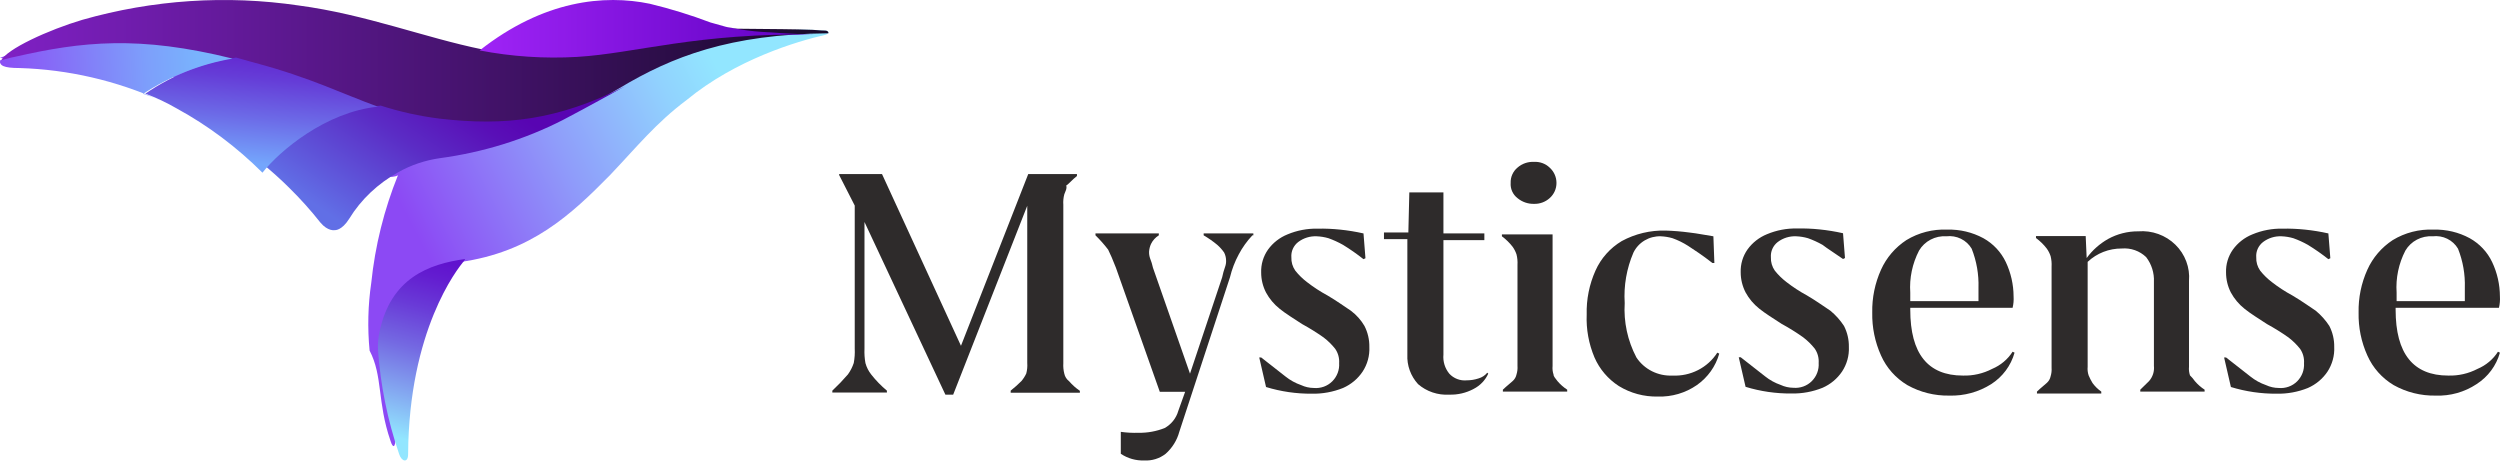 <svg width="180" height="34" viewBox="0 0 180 34" fill="none" xmlns="http://www.w3.org/2000/svg">
<g clip-path="url(#clip0_973_95)">
<path fill-rule="evenodd" clip-rule="evenodd" d="M54.543 2.319C55.324 2.378 56.826 2.081 58.208 2.14C58.628 2.14 59.048 2.2 59.409 2.2C59.529 2.2 59.649 2.259 59.649 2.319C59.649 2.378 59.589 2.438 59.469 2.498C57.367 2.974 52.981 4.284 49.437 7.201C47.215 8.868 45.893 10.535 43.911 12.619C41.148 15.418 38.264 18.156 33.098 18.871C33.098 18.93 32.438 19.169 32.438 19.228C31.537 19.883 28.533 22.8 28.473 31.553C28.473 32.208 28.293 32.327 28.113 31.732C27.151 28.933 27.572 27.087 26.611 25.242C26.453 23.615 26.494 21.976 26.731 20.359C27.006 17.703 27.653 15.098 28.653 12.619C26.911 13.631 17.48 8.094 13.516 6.01C9.912 4.165 5.526 4.403 2.163 4.284C0.841 4.224 1.382 4.403 0 4.165C1.322 3.688 4.145 2.557 6.548 1.902C10.572 0.771 15.918 0.83 21.986 1.604C26.851 2.247 30.215 3.867 34.36 4.629C39.706 4.272 43.13 3.021 46.194 2.307C47.996 1.902 53.762 2.247 54.543 2.319Z" fill="url(#paint0_linear_973_95)"/>
<path fill-rule="evenodd" clip-rule="evenodd" d="M59.41 2.203C59.05 2.203 58.631 2.138 58.152 2.138C56.775 2.073 50.367 2.073 49.648 2.009C48.809 2.525 39.467 3.946 34.736 3.559C30.603 2.719 26.351 1.04 21.5 0.394C16.297 -0.371 11.006 -0.02 5.929 1.427C3.533 2.138 0.419 3.546 0.06 4.399C0.06 4.463 0.06 4.463 0 4.528C0.359 4.463 0.719 4.334 1.078 4.269C6.348 2.978 10.84 2.655 18.506 4.786C24.674 6.53 27.07 8.403 31.561 9.049C36.173 9.759 39.886 9.178 44.617 6.336C48.39 4.076 52.523 2.461 59.649 2.396C59.649 2.254 59.529 2.203 59.41 2.203Z" fill="url(#paint1_linear_973_95)"/>
<path fill-rule="evenodd" clip-rule="evenodd" d="M58.603 2.5C57.187 2.448 55.587 2.344 54.787 2.292C54.124 2.243 53.466 2.157 52.817 2.033C52.632 1.981 52.447 1.981 52.263 1.929L51.155 1.618C49.738 1.082 48.277 0.631 46.784 0.27C43.522 -0.404 39.151 0 34.534 3.63C36.833 4.075 39.198 4.233 41.552 4.097C45.738 3.848 50.231 2.344 58.603 2.5Z" fill="url(#paint2_linear_973_95)"/>
<path fill-rule="evenodd" clip-rule="evenodd" d="M27.332 23.857C27.233 24.293 27.193 24.742 27.215 25.189C27.396 27.751 27.909 30.277 28.739 32.698C28.915 33.243 29.384 33.365 29.384 32.698C29.443 23.796 32.902 19.376 33.429 18.77C33.429 18.709 33.488 18.709 33.488 18.649C30.85 19.012 28.153 20.03 27.332 23.857Z" fill="url(#paint3_linear_973_95)"/>
<path fill-rule="evenodd" clip-rule="evenodd" d="M31.642 8.54C30.201 8.359 28.784 8.045 27.414 7.604C23.554 7.935 20.123 10.303 18.836 11.735C19.572 12.34 20.245 12.946 20.797 13.497C21.611 14.294 22.368 15.136 23.064 16.019C23.615 16.68 24.106 16.57 24.106 16.57C24.106 16.57 24.596 16.625 25.147 15.744C25.988 14.367 27.213 13.209 28.701 12.384C29.598 11.882 30.598 11.545 31.642 11.393C34.767 10.976 37.779 10.042 40.526 8.64C42.731 7.483 43.773 6.877 44.998 6.216C40.158 8.651 36.359 9.091 31.642 8.54Z" fill="url(#paint4_linear_973_95)"/>
<path fill-rule="evenodd" clip-rule="evenodd" d="M18.361 4.524L16.996 4.144C14.67 4.503 12.443 5.389 10.465 6.742C11.242 7.032 11.997 7.388 12.721 7.807C14.971 9.035 17.049 10.591 18.896 12.433C20.143 10.848 23.468 8.06 27.208 7.68C24.774 6.806 22.399 5.602 18.361 4.524Z" fill="url(#paint5_linear_973_95)"/>
<path fill-rule="evenodd" clip-rule="evenodd" d="M10.306 6.757C12.273 5.47 14.461 4.608 16.744 4.218C10.014 2.546 5.918 2.98 1.06 4.094C0.709 4.156 0.358 4.28 0.007 4.342C-0.051 4.714 0.241 4.899 1.412 4.899C4.915 5.005 8.368 5.803 11.594 7.252C11.175 7.06 10.745 6.895 10.306 6.757Z" fill="url(#paint6_linear_973_95)"/>
<g filter="url(#filter0_d_973_95)">
<path d="M76.629 13.991C76.564 14.237 76.54 14.492 76.559 14.746V26.148C76.544 26.402 76.567 26.656 76.629 26.903C76.675 27.122 76.8 27.316 76.98 27.453C77.205 27.714 77.465 27.945 77.751 28.14V28.277H72.769V28.126C73.039 27.911 73.297 27.682 73.541 27.439C73.683 27.272 73.801 27.087 73.892 26.89C73.957 26.643 73.981 26.388 73.962 26.134V14.815L68.629 28.415H68.068L62.243 15.983V25.118C62.227 25.462 62.25 25.808 62.313 26.148C62.396 26.448 62.539 26.728 62.734 26.972C63.066 27.394 63.443 27.781 63.857 28.126V28.263H59.928V28.126C60.323 27.756 60.697 27.367 61.05 26.958C61.232 26.706 61.374 26.428 61.471 26.134C61.535 25.794 61.558 25.449 61.541 25.104V14.801L60.419 12.603V12.535H63.506L69.19 24.898L74.032 12.535H77.541V12.672C77.19 12.947 76.98 13.222 76.769 13.359C76.839 13.579 76.699 13.785 76.629 13.991Z" fill="#2E2B2B"/>
</g>
<g filter="url(#filter1_d_973_95)">
<path d="M90.172 16.944C89.783 17.358 89.453 17.82 89.189 18.318C88.908 18.839 88.696 19.393 88.558 19.966L84.909 31.093C84.744 31.702 84.403 32.25 83.926 32.673C83.49 33.014 82.94 33.185 82.382 33.154C81.783 33.174 81.193 33.005 80.698 32.673V31.093C81.116 31.152 81.539 31.175 81.961 31.162C82.61 31.174 83.255 31.057 83.856 30.819C84.337 30.549 84.69 30.105 84.838 29.582L85.33 28.209H83.505L80.347 19.279C80.137 18.73 79.926 18.249 79.786 17.974C79.508 17.61 79.203 17.265 78.874 16.944V16.807H83.435V16.944C83.192 17.094 82.997 17.309 82.874 17.562C82.794 17.736 82.747 17.922 82.733 18.112C82.727 18.275 82.751 18.438 82.803 18.593C82.893 18.816 82.964 19.045 83.014 19.279L85.68 26.904L87.996 19.966C88.048 19.71 88.119 19.457 88.207 19.211C88.264 19.057 88.288 18.893 88.277 18.73C88.272 18.539 88.224 18.351 88.137 18.181C87.996 17.979 87.831 17.794 87.645 17.631C87.338 17.376 87.009 17.146 86.663 16.944V16.807H90.242V16.944H90.172Z" fill="#2E2B2B"/>
</g>
<g filter="url(#filter2_d_973_95)">
<path d="M96.699 17.631C96.363 17.441 96.011 17.28 95.646 17.15C95.372 17.071 95.089 17.025 94.804 17.013C94.324 16.991 93.851 17.137 93.471 17.425C93.303 17.555 93.171 17.723 93.085 17.915C92.999 18.106 92.963 18.315 92.979 18.524C92.964 18.866 93.063 19.203 93.26 19.485C93.504 19.794 93.787 20.07 94.102 20.31C94.565 20.67 95.058 20.991 95.576 21.271C96.278 21.683 96.839 22.096 97.26 22.37C97.659 22.669 97.993 23.043 98.242 23.469C98.481 23.938 98.602 24.456 98.593 24.98C98.624 25.611 98.452 26.235 98.102 26.766C97.757 27.278 97.27 27.683 96.699 27.934C95.987 28.221 95.223 28.362 94.453 28.346C93.335 28.355 92.222 28.192 91.155 27.865L90.664 25.736H90.804C91.576 26.354 92.137 26.766 92.558 27.11C92.893 27.378 93.273 27.587 93.681 27.728C93.966 27.861 94.278 27.931 94.594 27.934C94.838 27.956 95.085 27.924 95.316 27.841C95.546 27.758 95.755 27.625 95.927 27.453C96.097 27.281 96.229 27.076 96.314 26.852C96.399 26.627 96.434 26.387 96.418 26.148C96.443 25.784 96.344 25.421 96.137 25.118C95.893 24.809 95.61 24.533 95.295 24.293C94.8 23.944 94.285 23.623 93.751 23.332C93.12 22.92 92.558 22.576 92.137 22.233C91.733 21.912 91.399 21.515 91.155 21.065C90.924 20.618 90.804 20.124 90.804 19.623C90.784 19.036 90.956 18.458 91.295 17.974C91.647 17.485 92.134 17.104 92.699 16.876C93.385 16.588 94.127 16.447 94.874 16.463C95.413 16.453 95.952 16.476 96.488 16.532C97.055 16.59 97.617 16.682 98.172 16.807L98.313 18.593L98.172 18.661C97.703 18.289 97.211 17.945 96.699 17.631Z" fill="#2E2B2B"/>
</g>
<g filter="url(#filter3_d_973_95)">
<path d="M101.4 16.807L101.471 13.853H103.927V16.807H106.874V17.288H103.927V25.53C103.881 26.023 104.032 26.515 104.348 26.903C104.505 27.075 104.701 27.207 104.921 27.291C105.14 27.375 105.376 27.407 105.611 27.384C105.897 27.384 106.182 27.337 106.453 27.247C106.702 27.176 106.922 27.032 107.084 26.835L107.154 26.903C106.941 27.376 106.57 27.763 106.102 28.002C105.565 28.291 104.96 28.433 104.348 28.414C103.941 28.439 103.533 28.385 103.148 28.255C102.763 28.126 102.407 27.923 102.102 27.659C101.569 27.076 101.291 26.311 101.33 25.53V17.219H99.646V16.738H101.4V16.807Z" fill="#2E2B2B"/>
</g>
<g filter="url(#filter4_d_973_95)">
<path d="M112.137 27.439C112.339 27.677 112.575 27.886 112.838 28.057V28.195H108.207V28.057C108.488 27.783 108.768 27.576 108.909 27.439C109.053 27.313 109.152 27.144 109.189 26.958C109.251 26.758 109.275 26.549 109.259 26.34V19.073C109.274 18.82 109.251 18.565 109.189 18.318C109.124 18.122 109.03 17.937 108.909 17.768C108.688 17.483 108.428 17.229 108.137 17.013V16.875H111.786V26.354C111.765 26.562 111.789 26.773 111.856 26.972C111.856 27.11 111.996 27.247 112.137 27.439ZM108.768 13.166C108.76 12.959 108.8 12.752 108.885 12.562C108.97 12.371 109.098 12.202 109.259 12.068C109.421 11.925 109.609 11.816 109.814 11.745C110.019 11.674 110.236 11.644 110.452 11.655C110.659 11.644 110.865 11.674 111.058 11.745C111.252 11.816 111.428 11.926 111.575 12.068C111.73 12.208 111.854 12.378 111.938 12.567C112.023 12.756 112.066 12.96 112.066 13.166C112.068 13.373 112.026 13.578 111.941 13.768C111.856 13.957 111.732 14.127 111.575 14.265C111.27 14.541 110.867 14.689 110.452 14.678C110.016 14.689 109.592 14.542 109.259 14.265C109.092 14.136 108.96 13.967 108.874 13.776C108.788 13.584 108.752 13.375 108.768 13.166Z" fill="#2E2B2B"/>
</g>
<g filter="url(#filter5_d_973_95)">
<path d="M121.54 17.7C121.189 17.476 120.812 17.291 120.418 17.15C120.143 17.071 119.861 17.025 119.576 17.013C119.167 17 118.764 17.104 118.415 17.311C118.067 17.518 117.787 17.82 117.61 18.181C117.115 19.33 116.899 20.576 116.979 21.821C116.895 23.176 117.186 24.529 117.821 25.736C118.099 26.157 118.485 26.499 118.941 26.728C119.397 26.957 119.906 27.065 120.418 27.041C121.056 27.072 121.693 26.936 122.26 26.646C122.827 26.357 123.306 25.924 123.645 25.392L123.786 25.461C123.53 26.376 122.96 27.176 122.171 27.728C121.353 28.295 120.367 28.584 119.365 28.552C118.374 28.573 117.398 28.311 116.558 27.796C115.778 27.293 115.168 26.577 114.803 25.736C114.39 24.758 114.198 23.703 114.242 22.645C114.213 21.559 114.429 20.481 114.874 19.485C115.266 18.602 115.928 17.858 116.768 17.356C117.733 16.833 118.824 16.572 119.926 16.601C120.49 16.618 121.051 16.664 121.61 16.738C122.241 16.807 122.874 16.944 123.364 17.013L123.435 18.936H123.294C122.593 18.387 121.961 17.974 121.54 17.7Z" fill="#2E2B2B"/>
</g>
<g filter="url(#filter6_d_973_95)">
<path d="M131.225 17.631C130.89 17.441 130.537 17.28 130.172 17.15C129.898 17.071 129.615 17.025 129.33 17.013C128.849 16.991 128.377 17.137 127.997 17.425C127.83 17.555 127.697 17.723 127.612 17.915C127.525 18.106 127.49 18.315 127.505 18.524C127.49 18.866 127.589 19.203 127.786 19.485C128.031 19.794 128.314 20.07 128.628 20.31C129.091 20.67 129.585 20.991 130.102 21.271C130.803 21.683 131.364 22.095 131.786 22.37C132.169 22.685 132.5 23.056 132.769 23.469C133.007 23.938 133.128 24.456 133.119 24.98C133.147 25.606 132.975 26.226 132.628 26.752C132.283 27.264 131.797 27.669 131.225 27.92C130.513 28.208 129.749 28.348 128.979 28.332C127.86 28.341 126.748 28.178 125.681 27.851L125.19 25.722H125.33C126.102 26.34 126.663 26.752 127.085 27.096C127.419 27.364 127.799 27.573 128.207 27.714C128.493 27.847 128.804 27.917 129.119 27.92C129.364 27.942 129.611 27.91 129.842 27.827C130.072 27.744 130.281 27.611 130.453 27.439C130.623 27.267 130.756 27.062 130.84 26.838C130.925 26.613 130.961 26.373 130.944 26.134C130.969 25.77 130.871 25.408 130.663 25.104C130.419 24.796 130.136 24.519 129.821 24.28C129.326 23.93 128.811 23.609 128.277 23.318C127.646 22.906 127.085 22.562 126.663 22.219C126.259 21.898 125.925 21.501 125.681 21.052C125.451 20.604 125.33 20.11 125.33 19.609C125.31 19.022 125.481 18.445 125.821 17.961C126.173 17.472 126.66 17.091 127.224 16.862C127.911 16.574 128.654 16.433 129.4 16.45C129.939 16.44 130.479 16.462 131.014 16.518C131.581 16.576 132.144 16.668 132.698 16.793L132.839 18.579L132.698 18.648C132.137 18.249 131.575 17.906 131.225 17.631Z" fill="#2E2B2B"/>
</g>
<g filter="url(#filter7_d_973_95)">
<path d="M140.347 28.483C139.289 28.503 138.246 28.242 137.329 27.728C136.489 27.226 135.827 26.482 135.435 25.598C134.996 24.625 134.781 23.571 134.802 22.508C134.781 21.445 134.996 20.39 135.435 19.417C135.823 18.552 136.457 17.813 137.258 17.288C138.141 16.75 139.168 16.487 140.206 16.532C141.112 16.508 142.008 16.721 142.803 17.15C143.51 17.544 144.073 18.145 144.417 18.867C144.783 19.642 144.975 20.486 144.978 21.34C144.996 21.616 144.972 21.894 144.907 22.164H137.539V22.302C137.539 25.461 138.802 27.041 141.328 27.041C142.061 27.063 142.787 26.897 143.434 26.56C144.043 26.304 144.557 25.873 144.907 25.324L145.048 25.392C144.789 26.324 144.189 27.131 143.364 27.659C142.466 28.227 141.414 28.515 140.347 28.483ZM137.539 21.065V21.683H142.451V20.722C142.482 19.76 142.315 18.803 141.961 17.906C141.78 17.598 141.51 17.349 141.185 17.19C140.861 17.031 140.496 16.97 140.136 17.013C139.743 16.987 139.35 17.07 139.003 17.253C138.656 17.435 138.367 17.709 138.171 18.043C137.688 18.977 137.469 20.021 137.539 21.065Z" fill="#2E2B2B"/>
</g>
<g filter="url(#filter8_d_973_95)">
<path d="M158.029 27.439C158.232 27.677 158.468 27.886 158.732 28.057V28.195H154.1V28.057L154.731 27.439C154.863 27.289 154.962 27.114 155.023 26.925C155.083 26.736 155.103 26.537 155.082 26.34V20.296C155.114 19.655 154.915 19.023 154.521 18.51C154.291 18.29 154.016 18.12 153.713 18.013C153.41 17.907 153.088 17.865 152.767 17.892C151.851 17.887 150.969 18.232 150.311 18.854V26.409C150.291 26.617 150.314 26.828 150.381 27.027C150.46 27.217 150.553 27.401 150.661 27.576C150.835 27.816 151.048 28.025 151.292 28.195V28.332H146.661V28.195C146.942 27.92 147.222 27.714 147.363 27.576C147.508 27.45 147.606 27.282 147.644 27.096C147.705 26.896 147.729 26.686 147.714 26.478V19.197C147.729 18.943 147.705 18.689 147.644 18.442C147.579 18.246 147.484 18.06 147.363 17.892C147.143 17.606 146.882 17.352 146.591 17.137V16.999H150.17L150.24 18.579C150.648 18.018 151.175 17.55 151.784 17.205C152.447 16.839 153.198 16.65 153.959 16.656C154.448 16.617 154.94 16.683 155.4 16.849C155.861 17.015 156.279 17.277 156.626 17.617C156.973 17.956 157.241 18.366 157.41 18.817C157.581 19.267 157.648 19.749 157.608 20.227V26.409C157.588 26.617 157.613 26.828 157.679 27.027C157.809 27.152 157.928 27.291 158.029 27.439Z" fill="#2E2B2B"/>
</g>
<g filter="url(#filter9_d_973_95)">
<path d="M166.17 17.631C165.833 17.441 165.482 17.28 165.117 17.15C164.843 17.071 164.56 17.025 164.275 17.013C163.794 16.991 163.322 17.137 162.941 17.425C162.773 17.555 162.642 17.723 162.555 17.915C162.47 18.106 162.433 18.315 162.45 18.524C162.435 18.866 162.533 19.203 162.731 19.485C162.975 19.794 163.258 20.07 163.573 20.31C164.036 20.67 164.528 20.991 165.047 21.271C165.748 21.683 166.309 22.096 166.731 22.37C167.113 22.685 167.445 23.056 167.713 23.469C167.952 23.938 168.073 24.456 168.064 24.98C168.094 25.611 167.922 26.235 167.573 26.766C167.228 27.278 166.74 27.683 166.17 27.934C165.458 28.221 164.693 28.362 163.924 28.346C162.805 28.355 161.693 28.192 160.625 27.865L160.135 25.736H160.275C161.047 26.354 161.608 26.766 162.03 27.11C162.364 27.378 162.744 27.587 163.152 27.728C163.436 27.861 163.748 27.931 164.064 27.934C164.309 27.956 164.556 27.924 164.786 27.841C165.017 27.758 165.226 27.625 165.398 27.453C165.568 27.281 165.699 27.076 165.785 26.852C165.869 26.627 165.904 26.387 165.889 26.148C165.914 25.784 165.816 25.421 165.608 25.118C165.363 24.809 165.08 24.533 164.766 24.293C164.271 23.944 163.755 23.623 163.222 23.332C162.591 22.92 162.03 22.576 161.608 22.233C161.204 21.912 160.869 21.515 160.625 21.065C160.394 20.618 160.275 20.124 160.275 19.623C160.254 19.036 160.426 18.458 160.766 17.974C161.118 17.485 161.604 17.104 162.169 16.876C162.856 16.588 163.598 16.447 164.345 16.463C164.884 16.453 165.422 16.476 165.959 16.532C166.525 16.59 167.087 16.682 167.643 16.807L167.784 18.593L167.643 18.661C167.174 18.289 166.681 17.945 166.17 17.631Z" fill="#2E2B2B"/>
</g>
<g filter="url(#filter10_d_973_95)">
<path d="M175.363 28.483C174.305 28.503 173.263 28.242 172.345 27.728C171.504 27.226 170.843 26.482 170.451 25.598C170.012 24.625 169.797 23.571 169.819 22.508C169.797 21.445 170.012 20.39 170.451 19.417C170.84 18.552 171.473 17.813 172.275 17.288C173.158 16.75 174.184 16.487 175.222 16.532C176.129 16.508 177.025 16.721 177.819 17.15C178.526 17.544 179.091 18.145 179.433 18.867C179.8 19.642 179.991 20.486 179.994 21.34C180.012 21.616 179.988 21.894 179.924 22.164H172.485V22.302C172.485 25.461 173.749 27.041 176.274 27.041C177.008 27.063 177.733 26.897 178.38 26.56C178.989 26.304 179.503 25.873 179.853 25.324L179.994 25.392C179.735 26.324 179.136 27.131 178.31 27.659C177.442 28.234 176.409 28.523 175.363 28.483ZM172.556 21.065V21.683H177.468V20.722C177.499 19.76 177.332 18.803 176.977 17.906C176.796 17.598 176.527 17.349 176.202 17.19C175.878 17.031 175.512 16.97 175.152 17.013C174.759 16.987 174.367 17.07 174.019 17.253C173.672 17.435 173.384 17.709 173.187 18.043C172.704 18.977 172.486 20.021 172.556 21.065Z" fill="#2E2B2B"/>
</g>
</g>
<defs>
<filter id="filter0_d_973_95" x="58.928" y="11.535" width="19.824" height="17.88" filterUnits="userSpaceOnUse" color-interpolation-filters="sRGB">
<feFlood flood-opacity="0" result="BackgroundImageFix"/>
<feColorMatrix in="SourceAlpha" type="matrix" values="0 0 0 0 0 0 0 0 0 0 0 0 0 0 0 0 0 0 127 0" result="hardAlpha"/>
<feOffset/>
<feGaussianBlur stdDeviation="0.5"/>
<feComposite in2="hardAlpha" operator="out"/>
<feColorMatrix type="matrix" values="0 0 0 0 0 0 0 0 0 0 0 0 0 0 0 0 0 0 0.3 0"/>
<feBlend mode="normal" in2="BackgroundImageFix" result="effect1_dropShadow_973_95"/>
<feBlend mode="normal" in="SourceGraphic" in2="effect1_dropShadow_973_95" result="shape"/>
</filter>
<filter id="filter1_d_973_95" x="77.874" y="15.807" width="13.368" height="18.351" filterUnits="userSpaceOnUse" color-interpolation-filters="sRGB">
<feFlood flood-opacity="0" result="BackgroundImageFix"/>
<feColorMatrix in="SourceAlpha" type="matrix" values="0 0 0 0 0 0 0 0 0 0 0 0 0 0 0 0 0 0 127 0" result="hardAlpha"/>
<feOffset/>
<feGaussianBlur stdDeviation="0.5"/>
<feComposite in2="hardAlpha" operator="out"/>
<feColorMatrix type="matrix" values="0 0 0 0 0 0 0 0 0 0 0 0 0 0 0 0 0 0 0.3 0"/>
<feBlend mode="normal" in2="BackgroundImageFix" result="effect1_dropShadow_973_95"/>
<feBlend mode="normal" in="SourceGraphic" in2="effect1_dropShadow_973_95" result="shape"/>
</filter>
<filter id="filter2_d_973_95" x="89.664" y="15.461" width="9.933" height="13.886" filterUnits="userSpaceOnUse" color-interpolation-filters="sRGB">
<feFlood flood-opacity="0" result="BackgroundImageFix"/>
<feColorMatrix in="SourceAlpha" type="matrix" values="0 0 0 0 0 0 0 0 0 0 0 0 0 0 0 0 0 0 127 0" result="hardAlpha"/>
<feOffset/>
<feGaussianBlur stdDeviation="0.5"/>
<feComposite in2="hardAlpha" operator="out"/>
<feColorMatrix type="matrix" values="0 0 0 0 0 0 0 0 0 0 0 0 0 0 0 0 0 0 0.3 0"/>
<feBlend mode="normal" in2="BackgroundImageFix" result="effect1_dropShadow_973_95"/>
<feBlend mode="normal" in="SourceGraphic" in2="effect1_dropShadow_973_95" result="shape"/>
</filter>
<filter id="filter3_d_973_95" x="98.646" y="12.853" width="9.508" height="16.567" filterUnits="userSpaceOnUse" color-interpolation-filters="sRGB">
<feFlood flood-opacity="0" result="BackgroundImageFix"/>
<feColorMatrix in="SourceAlpha" type="matrix" values="0 0 0 0 0 0 0 0 0 0 0 0 0 0 0 0 0 0 127 0" result="hardAlpha"/>
<feOffset/>
<feGaussianBlur stdDeviation="0.5"/>
<feComposite in2="hardAlpha" operator="out"/>
<feColorMatrix type="matrix" values="0 0 0 0 0 0 0 0 0 0 0 0 0 0 0 0 0 0 0.3 0"/>
<feBlend mode="normal" in2="BackgroundImageFix" result="effect1_dropShadow_973_95"/>
<feBlend mode="normal" in="SourceGraphic" in2="effect1_dropShadow_973_95" result="shape"/>
</filter>
<filter id="filter4_d_973_95" x="107.137" y="10.653" width="6.702" height="18.542" filterUnits="userSpaceOnUse" color-interpolation-filters="sRGB">
<feFlood flood-opacity="0" result="BackgroundImageFix"/>
<feColorMatrix in="SourceAlpha" type="matrix" values="0 0 0 0 0 0 0 0 0 0 0 0 0 0 0 0 0 0 127 0" result="hardAlpha"/>
<feOffset/>
<feGaussianBlur stdDeviation="0.5"/>
<feComposite in2="hardAlpha" operator="out"/>
<feColorMatrix type="matrix" values="0 0 0 0 0 0 0 0 0 0 0 0 0 0 0 0 0 0 0.3 0"/>
<feBlend mode="normal" in2="BackgroundImageFix" result="effect1_dropShadow_973_95"/>
<feBlend mode="normal" in="SourceGraphic" in2="effect1_dropShadow_973_95" result="shape"/>
</filter>
<filter id="filter5_d_973_95" x="113.236" y="15.599" width="11.55" height="13.956" filterUnits="userSpaceOnUse" color-interpolation-filters="sRGB">
<feFlood flood-opacity="0" result="BackgroundImageFix"/>
<feColorMatrix in="SourceAlpha" type="matrix" values="0 0 0 0 0 0 0 0 0 0 0 0 0 0 0 0 0 0 127 0" result="hardAlpha"/>
<feOffset/>
<feGaussianBlur stdDeviation="0.5"/>
<feComposite in2="hardAlpha" operator="out"/>
<feColorMatrix type="matrix" values="0 0 0 0 0 0 0 0 0 0 0 0 0 0 0 0 0 0 0.3 0"/>
<feBlend mode="normal" in2="BackgroundImageFix" result="effect1_dropShadow_973_95"/>
<feBlend mode="normal" in="SourceGraphic" in2="effect1_dropShadow_973_95" result="shape"/>
</filter>
<filter id="filter6_d_973_95" x="124.19" y="15.447" width="9.932" height="13.886" filterUnits="userSpaceOnUse" color-interpolation-filters="sRGB">
<feFlood flood-opacity="0" result="BackgroundImageFix"/>
<feColorMatrix in="SourceAlpha" type="matrix" values="0 0 0 0 0 0 0 0 0 0 0 0 0 0 0 0 0 0 127 0" result="hardAlpha"/>
<feOffset/>
<feGaussianBlur stdDeviation="0.5"/>
<feComposite in2="hardAlpha" operator="out"/>
<feColorMatrix type="matrix" values="0 0 0 0 0 0 0 0 0 0 0 0 0 0 0 0 0 0 0.3 0"/>
<feBlend mode="normal" in2="BackgroundImageFix" result="effect1_dropShadow_973_95"/>
<feBlend mode="normal" in="SourceGraphic" in2="effect1_dropShadow_973_95" result="shape"/>
</filter>
<filter id="filter7_d_973_95" x="133.801" y="15.527" width="12.247" height="13.958" filterUnits="userSpaceOnUse" color-interpolation-filters="sRGB">
<feFlood flood-opacity="0" result="BackgroundImageFix"/>
<feColorMatrix in="SourceAlpha" type="matrix" values="0 0 0 0 0 0 0 0 0 0 0 0 0 0 0 0 0 0 127 0" result="hardAlpha"/>
<feOffset/>
<feGaussianBlur stdDeviation="0.5"/>
<feComposite in2="hardAlpha" operator="out"/>
<feColorMatrix type="matrix" values="0 0 0 0 0 0 0 0 0 0 0 0 0 0 0 0 0 0 0.3 0"/>
<feBlend mode="normal" in2="BackgroundImageFix" result="effect1_dropShadow_973_95"/>
<feBlend mode="normal" in="SourceGraphic" in2="effect1_dropShadow_973_95" result="shape"/>
</filter>
<filter id="filter8_d_973_95" x="145.591" y="15.645" width="14.14" height="13.687" filterUnits="userSpaceOnUse" color-interpolation-filters="sRGB">
<feFlood flood-opacity="0" result="BackgroundImageFix"/>
<feColorMatrix in="SourceAlpha" type="matrix" values="0 0 0 0 0 0 0 0 0 0 0 0 0 0 0 0 0 0 127 0" result="hardAlpha"/>
<feOffset/>
<feGaussianBlur stdDeviation="0.5"/>
<feComposite in2="hardAlpha" operator="out"/>
<feColorMatrix type="matrix" values="0 0 0 0 0 0 0 0 0 0 0 0 0 0 0 0 0 0 0.3 0"/>
<feBlend mode="normal" in2="BackgroundImageFix" result="effect1_dropShadow_973_95"/>
<feBlend mode="normal" in="SourceGraphic" in2="effect1_dropShadow_973_95" result="shape"/>
</filter>
<filter id="filter9_d_973_95" x="159.135" y="15.461" width="9.933" height="13.886" filterUnits="userSpaceOnUse" color-interpolation-filters="sRGB">
<feFlood flood-opacity="0" result="BackgroundImageFix"/>
<feColorMatrix in="SourceAlpha" type="matrix" values="0 0 0 0 0 0 0 0 0 0 0 0 0 0 0 0 0 0 127 0" result="hardAlpha"/>
<feOffset/>
<feGaussianBlur stdDeviation="0.5"/>
<feComposite in2="hardAlpha" operator="out"/>
<feColorMatrix type="matrix" values="0 0 0 0 0 0 0 0 0 0 0 0 0 0 0 0 0 0 0.3 0"/>
<feBlend mode="normal" in2="BackgroundImageFix" result="effect1_dropShadow_973_95"/>
<feBlend mode="normal" in="SourceGraphic" in2="effect1_dropShadow_973_95" result="shape"/>
</filter>
<filter id="filter10_d_973_95" x="168.818" y="15.527" width="12.182" height="13.96" filterUnits="userSpaceOnUse" color-interpolation-filters="sRGB">
<feFlood flood-opacity="0" result="BackgroundImageFix"/>
<feColorMatrix in="SourceAlpha" type="matrix" values="0 0 0 0 0 0 0 0 0 0 0 0 0 0 0 0 0 0 127 0" result="hardAlpha"/>
<feOffset/>
<feGaussianBlur stdDeviation="0.5"/>
<feComposite in2="hardAlpha" operator="out"/>
<feColorMatrix type="matrix" values="0 0 0 0 0 0 0 0 0 0 0 0 0 0 0 0 0 0 0.3 0"/>
<feBlend mode="normal" in2="BackgroundImageFix" result="effect1_dropShadow_973_95"/>
<feBlend mode="normal" in="SourceGraphic" in2="effect1_dropShadow_973_95" result="shape"/>
</filter>
<linearGradient id="paint0_linear_973_95" x1="27.128" y1="11.452" x2="55.265" y2="-3.327" gradientUnits="userSpaceOnUse">
<stop stop-color="#8C49F4"/>
<stop offset="0.38" stop-color="#8F9DFA"/>
<stop offset="0.65" stop-color="#91D2FE"/>
<stop offset="0.78" stop-color="#92E6FF"/>
</linearGradient>
<linearGradient id="paint1_linear_973_95" x1="0" y1="4.663" x2="59.649" y2="4.663" gradientUnits="userSpaceOnUse">
<stop stop-color="#8020C5"/>
<stop offset="1" stop-color="#18092A"/>
</linearGradient>
<linearGradient id="paint2_linear_973_95" x1="34.503" y1="2.075" x2="58.609" y2="2.075" gradientUnits="userSpaceOnUse">
<stop stop-color="#9F24F6"/>
<stop offset="1" stop-color="#5F00C1"/>
</linearGradient>
<linearGradient id="paint3_linear_973_95" x1="31.102" y1="18.576" x2="27.297" y2="32.328" gradientUnits="userSpaceOnUse">
<stop stop-color="#6012CE"/>
<stop offset="0.09" stop-color="#631DD0"/>
<stop offset="0.25" stop-color="#693AD7"/>
<stop offset="0.46" stop-color="#7469E2"/>
<stop offset="0.7" stop-color="#84A9F1"/>
<stop offset="0.92" stop-color="#92E6FF"/>
</linearGradient>
<linearGradient id="paint4_linear_973_95" x1="34.331" y1="6.15" x2="25.89" y2="18.394" gradientUnits="userSpaceOnUse">
<stop stop-color="#5804B2"/>
<stop offset="0.15" stop-color="#590FB7"/>
<stop offset="0.42" stop-color="#5B2CC5"/>
<stop offset="0.77" stop-color="#5F5ADC"/>
<stop offset="0.92" stop-color="#616FE6"/>
</linearGradient>
<linearGradient id="paint5_linear_973_95" x1="19.205" y1="2.636" x2="18.367" y2="11.771" gradientUnits="userSpaceOnUse">
<stop offset="0.17" stop-color="#632AD1"/>
<stop offset="0.33" stop-color="#653CD7"/>
<stop offset="0.64" stop-color="#6C6AE7"/>
<stop offset="1" stop-color="#74A6FC"/>
</linearGradient>
<linearGradient id="paint6_linear_973_95" x1="-0.473" y1="5.952" x2="18.375" y2="4.652" gradientUnits="userSpaceOnUse">
<stop stop-color="#8C49F4"/>
<stop offset="0.22" stop-color="#866AF7"/>
<stop offset="0.59" stop-color="#7D9FFB"/>
<stop offset="0.78" stop-color="#79B3FD"/>
</linearGradient>
<clipPath id="clip0_973_95">
<rect width="180" height="34" fill="white"/>
</clipPath>
</defs>
</svg>
